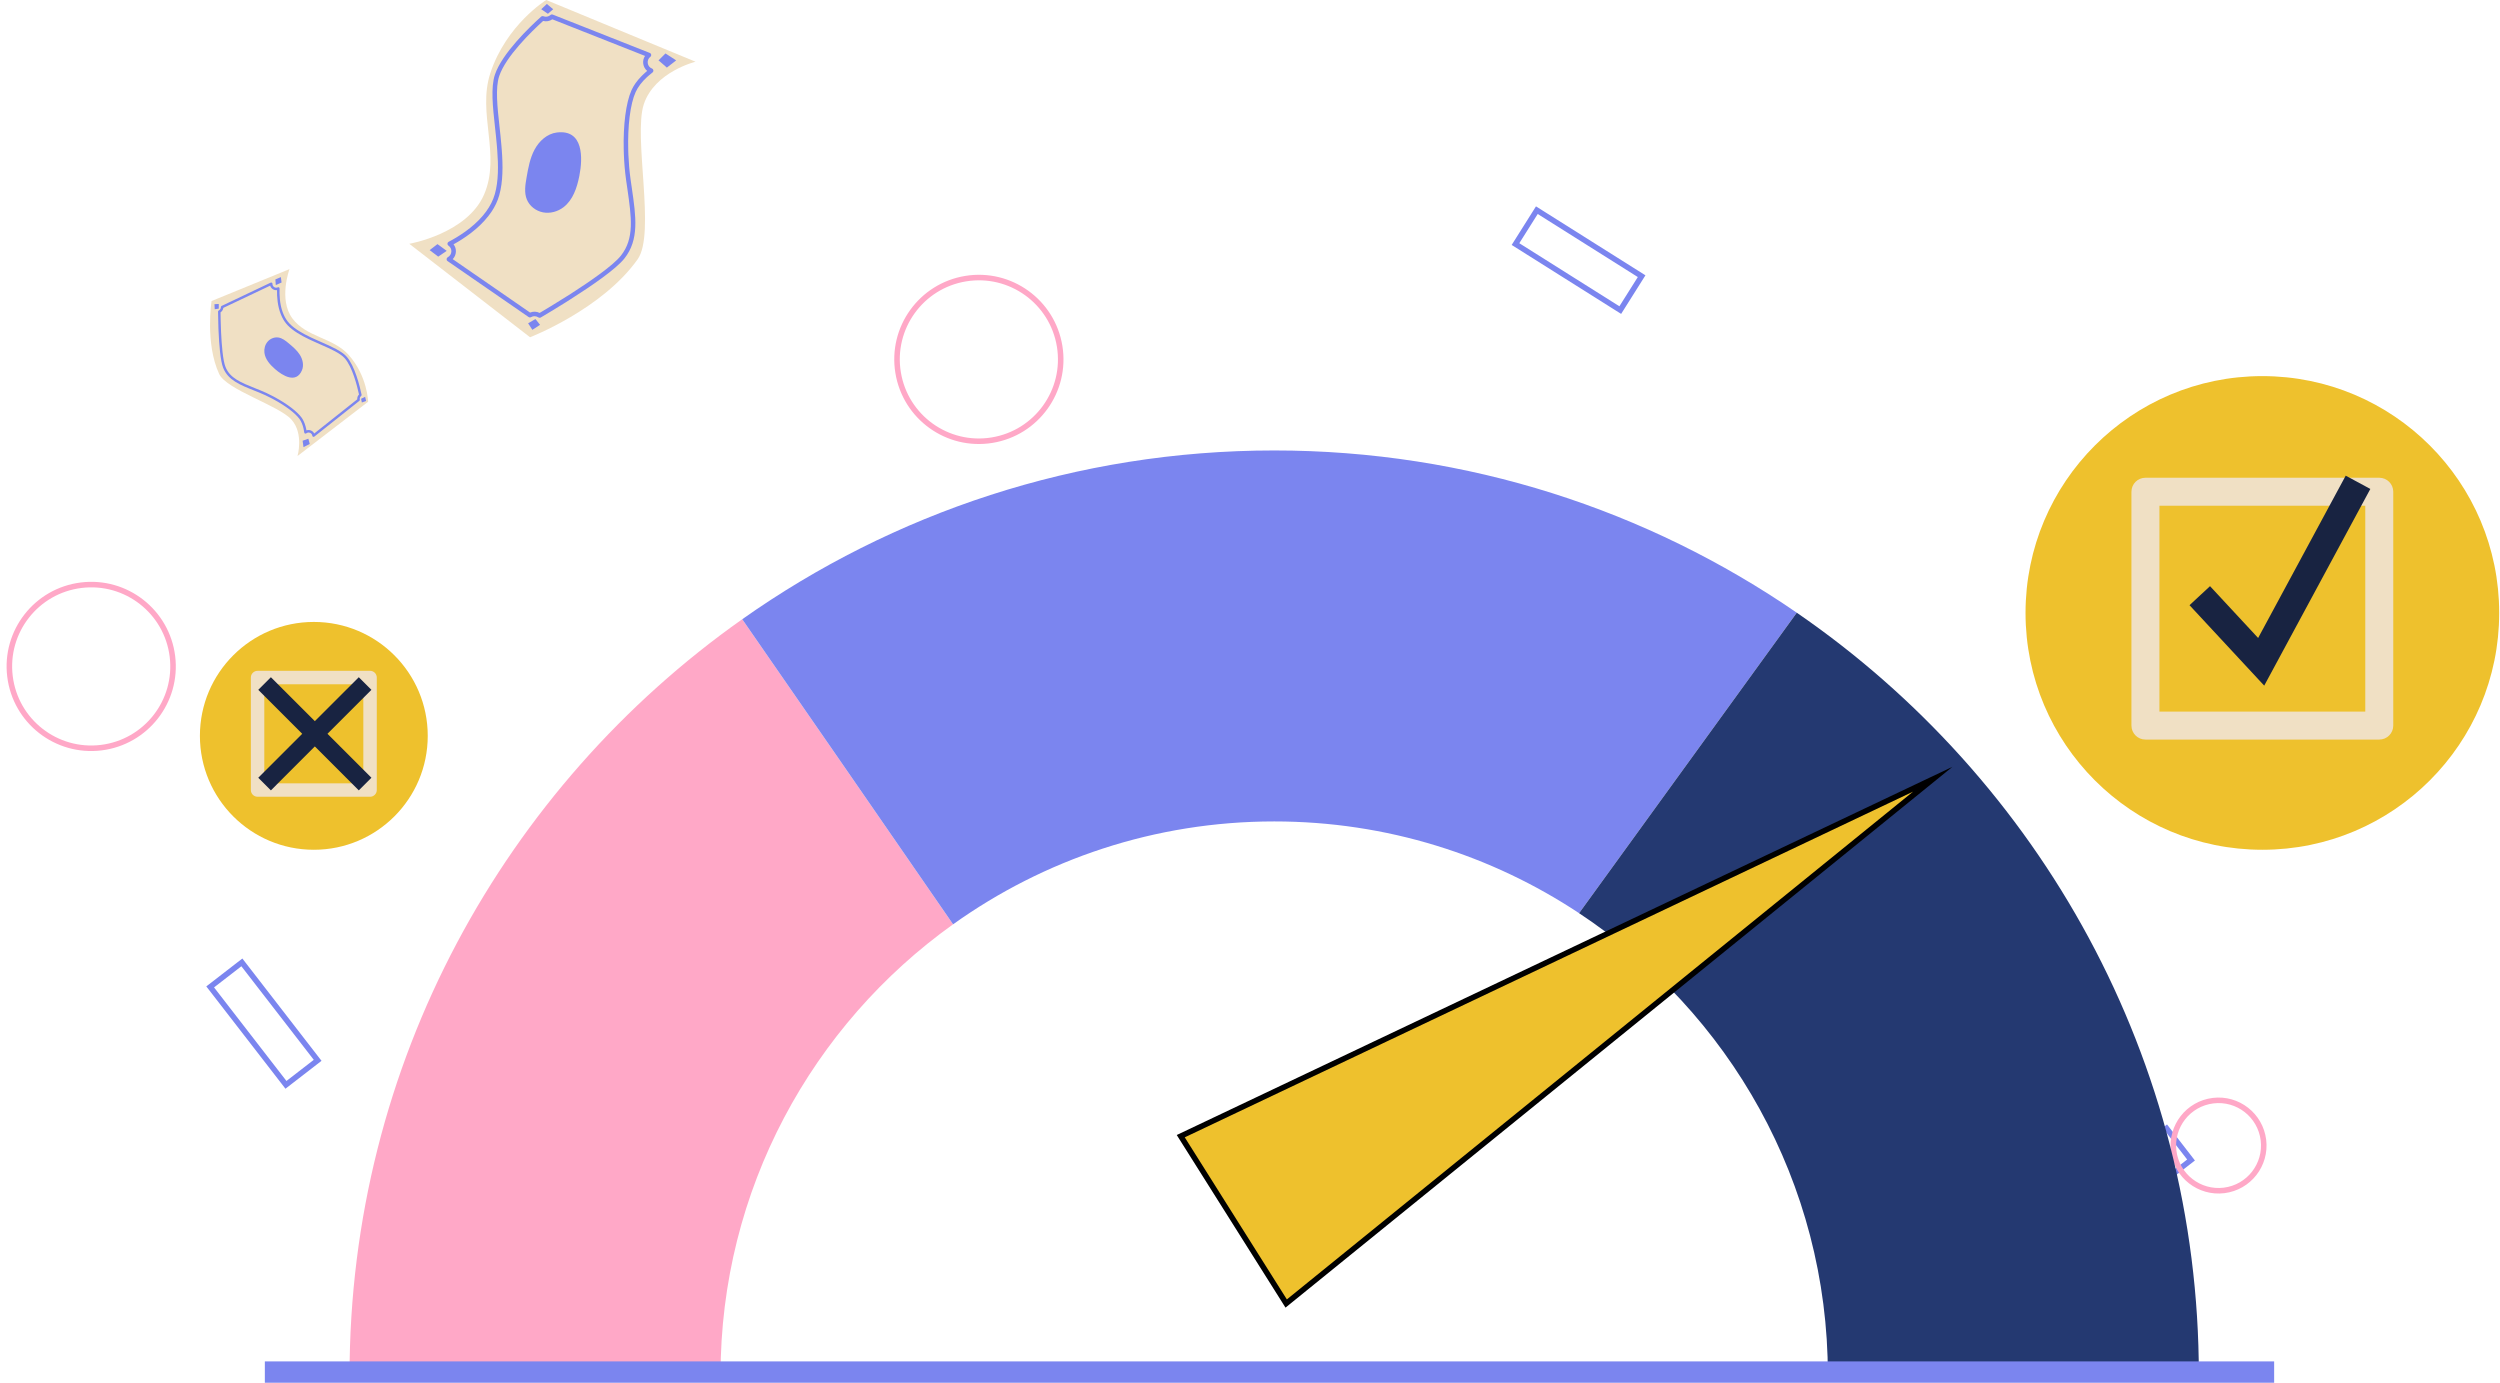 <svg width="226" height="125" viewBox="0 0 226 125" fill="none" xmlns="http://www.w3.org/2000/svg">
<path d="M189.216 111.715L187 108.85L195.854 102L198.07 104.865L189.216 111.715Z" stroke="#7B85EF" stroke-width="0.5" stroke-miterlimit="10"/>
<path d="M137 22.065L138.931 19L148.403 24.967L146.472 28.032L137 22.065Z" stroke="#7B85EF" stroke-width="0.5" stroke-miterlimit="10"/>
<path d="M19 89.216L21.865 87L28.715 95.854L25.85 98.07L19 89.216Z" stroke="#7B85EF" stroke-width="0.5" stroke-miterlimit="10"/>
<path d="M196.5 104.057C196.224 101.817 197.816 99.777 200.057 99.5C202.297 99.224 204.337 100.816 204.614 103.057C204.89 105.297 203.298 107.337 201.057 107.614C198.817 107.89 196.776 106.298 196.5 104.057Z" stroke="#FFA8C7" stroke-width="0.5" stroke-miterlimit="10"/>
<path d="M0.903 61.148C0.404 57.093 3.287 53.401 7.343 52.903C11.398 52.404 15.089 55.287 15.588 59.343C16.086 63.398 13.203 67.089 9.148 67.588C5.093 68.086 1.401 65.203 0.903 61.148Z" stroke="#FFA8C7" stroke-width="0.5" stroke-miterlimit="10"/>
<path d="M81.188 33.678C80.532 29.645 83.269 25.844 87.302 25.188C91.335 24.532 95.136 27.269 95.792 31.302C96.448 35.334 93.711 39.136 89.678 39.792C85.645 40.448 81.844 37.711 81.188 33.678Z" stroke="#FFA8C7" stroke-width="0.5" stroke-miterlimit="10"/>
<path d="M62.876 5.58C62.876 5.58 59.18 6.487 58.203 9.416C57.227 12.345 59.299 21.098 57.645 23.436C54.437 27.969 47.916 30.488 47.916 30.488L37 22.04C37 22.04 42.231 21.134 43.765 17.576C45.299 14.019 43.137 10.253 44.323 6.626C45.76 2.23 49.38 0 49.38 0L62.876 5.58Z" fill="#F0E0C4"/>
<path d="M40.478 23.253C40.67 23.151 40.792 22.958 40.804 22.742C40.816 22.526 40.718 22.326 40.541 22.208C40.483 22.169 40.447 22.098 40.451 22.027C40.455 21.956 40.498 21.89 40.561 21.858C41.421 21.407 42.713 20.609 43.66 19.486C43.761 19.365 43.86 19.239 43.954 19.109C44.296 18.638 44.575 18.112 44.736 17.538C45.066 16.372 45.058 14.958 44.948 13.544C44.944 13.482 44.94 13.415 44.932 13.352C44.928 13.285 44.924 13.219 44.916 13.152C44.869 12.598 44.81 12.052 44.751 11.521C44.547 9.663 44.355 7.908 44.739 6.753C45.38 4.836 47.869 2.449 48.914 1.509C48.969 1.458 49.051 1.442 49.126 1.47C49.342 1.557 49.586 1.513 49.762 1.356C49.817 1.305 49.899 1.289 49.974 1.321L58.741 4.785C58.808 4.812 58.858 4.872 58.867 4.946C58.879 5.021 58.847 5.092 58.788 5.139C58.612 5.272 58.525 5.488 58.557 5.709C58.584 5.932 58.729 6.113 58.937 6.195C59.008 6.223 59.055 6.286 59.067 6.357C59.075 6.431 59.047 6.502 58.989 6.549C58.957 6.576 58.922 6.6 58.891 6.631C58.8 6.698 58.718 6.768 58.635 6.843C58.584 6.882 58.533 6.93 58.486 6.973C58.015 7.408 57.673 7.861 57.465 8.316C56.969 9.408 56.734 11.403 56.793 13.571C56.793 13.701 56.797 13.834 56.805 13.964C56.837 14.726 56.903 15.499 57.009 16.257L57.115 16.988C57.496 19.604 57.795 21.67 56.444 23.37C55.682 24.333 53.47 25.849 51.569 27.058C51.44 27.145 51.306 27.223 51.181 27.306C50.214 27.91 49.37 28.417 48.887 28.7C48.855 28.72 48.82 28.727 48.785 28.727C48.742 28.727 48.703 28.715 48.667 28.692C48.471 28.558 48.216 28.546 48.008 28.668C47.941 28.708 47.855 28.708 47.788 28.661L42.768 25.197L42.155 24.772L40.459 23.602C40.4 23.563 40.368 23.495 40.372 23.421C40.376 23.351 40.416 23.288 40.478 23.253ZM42.933 24.812L43.55 25.236L47.921 28.257C48.2 28.139 48.518 28.151 48.785 28.288C49.316 27.974 50.199 27.444 51.177 26.823C51.306 26.745 51.432 26.662 51.566 26.58C53.384 25.413 55.419 24.003 56.126 23.116C57.363 21.556 57.088 19.663 56.711 17.047L56.605 16.317C56.495 15.531 56.424 14.726 56.397 13.936C56.388 13.803 56.381 13.673 56.385 13.544C56.329 11.329 56.581 9.278 57.092 8.147C57.284 7.723 57.575 7.31 57.967 6.91C58.007 6.867 58.05 6.823 58.093 6.784C58.168 6.706 58.25 6.631 58.333 6.56C58.388 6.509 58.447 6.459 58.505 6.411C58.313 6.25 58.184 6.022 58.148 5.763C58.113 5.507 58.172 5.26 58.313 5.056L49.932 1.745C49.688 1.914 49.386 1.969 49.099 1.894C48.034 2.856 45.721 5.107 45.128 6.882C44.771 7.95 44.959 9.663 45.16 11.478C45.218 12.024 45.282 12.589 45.328 13.159C45.336 13.221 45.344 13.288 45.344 13.355C45.352 13.418 45.36 13.485 45.36 13.552C45.47 14.989 45.474 16.435 45.133 17.648C44.983 18.191 44.736 18.686 44.433 19.141C44.346 19.271 44.256 19.396 44.158 19.518C43.239 20.708 41.943 21.568 41 22.087C41.149 22.275 41.227 22.511 41.212 22.762C41.2 23.017 41.098 23.253 40.925 23.426L42.933 24.812Z" fill="#7B85EF"/>
<path d="M60.284 6.112L61.124 5.458L60.158 4.831L59.529 5.458L60.284 6.112Z" fill="#7B85EF"/>
<path d="M50.008 0.834L49.436 0.357L48.927 0.834L49.531 1.247L50.008 0.834Z" fill="#7B85EF"/>
<path d="M48.822 29.364L48.404 28.841L47.741 29.224L48.125 29.817L48.822 29.364Z" fill="#7B85EF"/>
<path d="M40.383 22.678L39.546 22.067L38.84 22.611L39.615 23.2L40.383 22.678Z" fill="#7B85EF"/>
<path d="M52.372 15.907C52.161 16.968 51.796 18.082 50.935 18.737C50.416 19.131 49.733 19.32 49.092 19.198C48.452 19.078 47.869 18.634 47.625 18.029C47.373 17.406 47.486 16.704 47.602 16.042C47.753 15.178 47.91 14.297 48.324 13.525C48.737 12.751 49.459 12.09 50.329 11.979C52.771 11.669 52.691 14.301 52.372 15.907Z" fill="#7B85EF"/>
<path d="M26.895 41.225C26.895 41.225 27.481 39.209 26.351 37.935C25.222 36.661 20.471 35.238 19.81 33.804C18.53 31.022 19.125 27.213 19.125 27.213L26.169 24.329C26.169 24.329 25.159 27.077 26.435 28.791C27.711 30.504 30.106 30.51 31.511 32.076C33.214 33.975 33.281 36.318 33.281 36.318L26.895 41.225Z" fill="#F0E0C4"/>
<path d="M24.631 25.656C24.627 25.776 24.685 25.887 24.785 25.953C24.885 26.018 25.007 26.026 25.112 25.974C25.147 25.957 25.191 25.96 25.224 25.981C25.256 26.002 25.276 26.041 25.274 26.08C25.252 26.615 25.277 27.452 25.552 28.214C25.582 28.296 25.615 28.378 25.651 28.458C25.782 28.751 25.956 29.03 26.186 29.265C26.652 29.744 27.329 30.13 28.035 30.467C28.066 30.483 28.099 30.499 28.131 30.513C28.164 30.529 28.197 30.546 28.231 30.56C28.509 30.69 28.785 30.813 29.055 30.931C29.999 31.346 30.89 31.738 31.335 32.24C32.074 33.074 32.528 34.922 32.688 35.679C32.698 35.72 32.682 35.763 32.649 35.791C32.548 35.871 32.501 35.999 32.528 36.127C32.537 36.167 32.522 36.211 32.486 36.237L28.415 39.469C28.383 39.493 28.341 39.501 28.303 39.484C28.264 39.47 28.239 39.435 28.233 39.394C28.218 39.273 28.138 39.172 28.025 39.127C27.91 39.078 27.784 39.097 27.687 39.174C27.655 39.2 27.611 39.205 27.574 39.191C27.537 39.175 27.51 39.142 27.504 39.101C27.5 39.078 27.498 39.055 27.492 39.032C27.485 38.97 27.474 38.911 27.461 38.851C27.457 38.816 27.448 38.779 27.44 38.744C27.362 38.399 27.241 38.111 27.081 37.886C26.696 37.349 25.808 36.686 24.756 36.117C24.694 36.081 24.63 36.046 24.565 36.014C24.193 35.819 23.805 35.637 23.414 35.479L23.036 35.328C21.681 34.789 20.612 34.362 20.173 33.248C19.923 32.619 19.809 31.145 19.756 29.903C19.75 29.818 19.749 29.732 19.745 29.649C19.722 29.021 19.713 28.478 19.711 28.17C19.71 28.149 19.717 28.13 19.726 28.114C19.738 28.093 19.755 28.078 19.776 28.067C19.893 28.01 19.97 27.892 19.969 27.759C19.968 27.716 19.992 27.675 20.033 27.656L23.071 26.214L23.443 26.038L24.47 25.55C24.505 25.533 24.545 25.537 24.58 25.559C24.612 25.58 24.631 25.616 24.631 25.656ZM23.209 26.398L22.837 26.576L20.189 27.831C20.168 27.996 20.075 28.145 19.936 28.235C19.94 28.575 19.949 29.143 19.976 29.781C19.978 29.864 19.983 29.947 19.985 30.034C20.041 31.224 20.153 32.584 20.382 33.166C20.786 34.187 21.766 34.578 23.119 35.119L23.497 35.269C23.902 35.433 24.306 35.621 24.691 35.826C24.757 35.859 24.821 35.891 24.882 35.929C25.955 36.513 26.865 37.199 27.264 37.754C27.414 37.963 27.53 38.216 27.613 38.514C27.623 38.544 27.632 38.577 27.639 38.608C27.656 38.666 27.669 38.726 27.68 38.785C27.689 38.825 27.697 38.867 27.703 38.908C27.833 38.861 27.978 38.862 28.111 38.916C28.243 38.97 28.345 39.066 28.403 39.19L32.295 36.1C32.282 35.938 32.339 35.778 32.454 35.662C32.288 34.888 31.851 33.163 31.166 32.39C30.755 31.925 29.885 31.543 28.963 31.138C28.686 31.016 28.399 30.89 28.114 30.755C28.082 30.742 28.048 30.727 28.016 30.709C27.984 30.695 27.949 30.68 27.917 30.662C27.201 30.318 26.509 29.922 26.024 29.424C25.806 29.203 25.638 28.948 25.504 28.678C25.466 28.601 25.431 28.523 25.4 28.443C25.085 27.676 25.032 26.82 25.044 26.227C24.913 26.246 24.779 26.218 24.663 26.142C24.544 26.066 24.46 25.952 24.425 25.822L23.209 26.398Z" fill="#7B85EF"/>
<path d="M27.356 39.84L27.436 40.422L28.002 40.133L27.876 39.66L27.356 39.84Z" fill="#7B85EF"/>
<path d="M32.709 36.388L33.095 36.246L33.007 35.872L32.644 36.046L32.709 36.388Z" fill="#7B85EF"/>
<path d="M19.412 27.956L19.777 27.9L19.777 27.478L19.388 27.498L19.412 27.956Z" fill="#7B85EF"/>
<path d="M24.931 25.769L25.454 25.538L25.389 25.05L24.894 25.259L24.931 25.769Z" fill="#7B85EF"/>
<path d="M24.86 33.361C24.411 32.968 23.98 32.487 23.904 31.895C23.859 31.538 23.957 31.16 24.192 30.887C24.426 30.615 24.799 30.459 25.155 30.509C25.522 30.561 25.826 30.808 26.11 31.046C26.481 31.356 26.858 31.674 27.113 32.085C27.369 32.495 27.485 33.023 27.299 33.468C26.773 34.72 25.538 33.956 24.86 33.361Z" fill="#7B85EF"/>
<path d="M28.37 76.819C34.057 76.819 38.668 72.208 38.668 66.521C38.668 60.833 34.057 56.223 28.37 56.223C22.683 56.223 18.072 60.833 18.072 66.521C18.072 72.208 22.683 76.819 28.37 76.819Z" fill="#EEC12D"/>
<path d="M33.454 72.027H23.286C22.95 72.027 22.677 71.755 22.677 71.418V61.251C22.677 60.914 22.95 60.642 23.286 60.642H33.454C33.79 60.642 34.062 60.914 34.062 61.251V71.418C34.062 71.755 33.79 72.027 33.454 72.027ZM23.894 70.811H32.845V61.86H23.894V70.811Z" fill="#F0E0C4"/>
<path d="M33.576 62.362L32.434 61.221L28.461 65.193L24.489 61.221L23.347 62.362L27.32 66.335L23.347 70.308L24.489 71.45L28.461 67.477L32.434 71.45L33.576 70.308L29.603 66.335L33.576 62.362Z" fill="#182341"/>
<path d="M204.517 76.819C216.342 76.819 225.927 67.234 225.927 55.41C225.927 43.585 216.342 34 204.517 34C192.693 34 183.108 43.585 183.108 55.41C183.108 67.234 192.693 76.819 204.517 76.819Z" fill="#EEC12D"/>
<path d="M215.086 66.857H193.948C193.249 66.857 192.682 66.29 192.682 65.592V44.453C192.682 43.754 193.249 43.188 193.948 43.188H215.086C215.785 43.188 216.351 43.754 216.351 44.453V65.592C216.351 66.292 215.785 66.857 215.086 66.857ZM195.213 64.328H213.821V45.72H195.213V64.328Z" fill="#F0E0C4"/>
<path d="M204.685 61.982L197.932 54.709L199.786 52.989L204.135 57.673L212.052 43L214.278 44.201L204.685 61.982Z" fill="#182341"/>
<path d="M31.6 124.309H65.137C65.137 107.524 73.442 92.644 86.158 83.558C79.788 74.323 73.11 64.655 67.096 55.98C45.641 71.126 31.6 96.108 31.6 124.309Z" fill="#FFA8C7"/>
<path d="M115.189 40.721C97.3 40.721 80.707 46.373 67.097 55.98C73.11 64.655 79.789 74.323 86.159 83.558C94.352 77.705 104.375 74.257 115.189 74.257C125.365 74.257 134.839 77.312 142.748 82.55L162.428 55.388C148.979 46.141 132.706 40.721 115.189 40.721Z" fill="#7B85EF"/>
<path d="M162.428 55.388L142.748 82.55C156.289 91.517 165.24 106.886 165.24 124.309H198.776C198.777 95.736 184.363 70.469 162.428 55.388Z" fill="#243971"/>
<path d="M205.583 123.07H23.942V125H205.583V123.07Z" fill="#7B85EF"/>
<path d="M174.723 70.441L145.497 94.139L116.271 117.838L111.505 110.274L106.739 102.71L140.732 86.576L174.723 70.441Z" fill="#EEC12D" stroke="black" stroke-width="0.5" stroke-miterlimit="10"/>
</svg>
